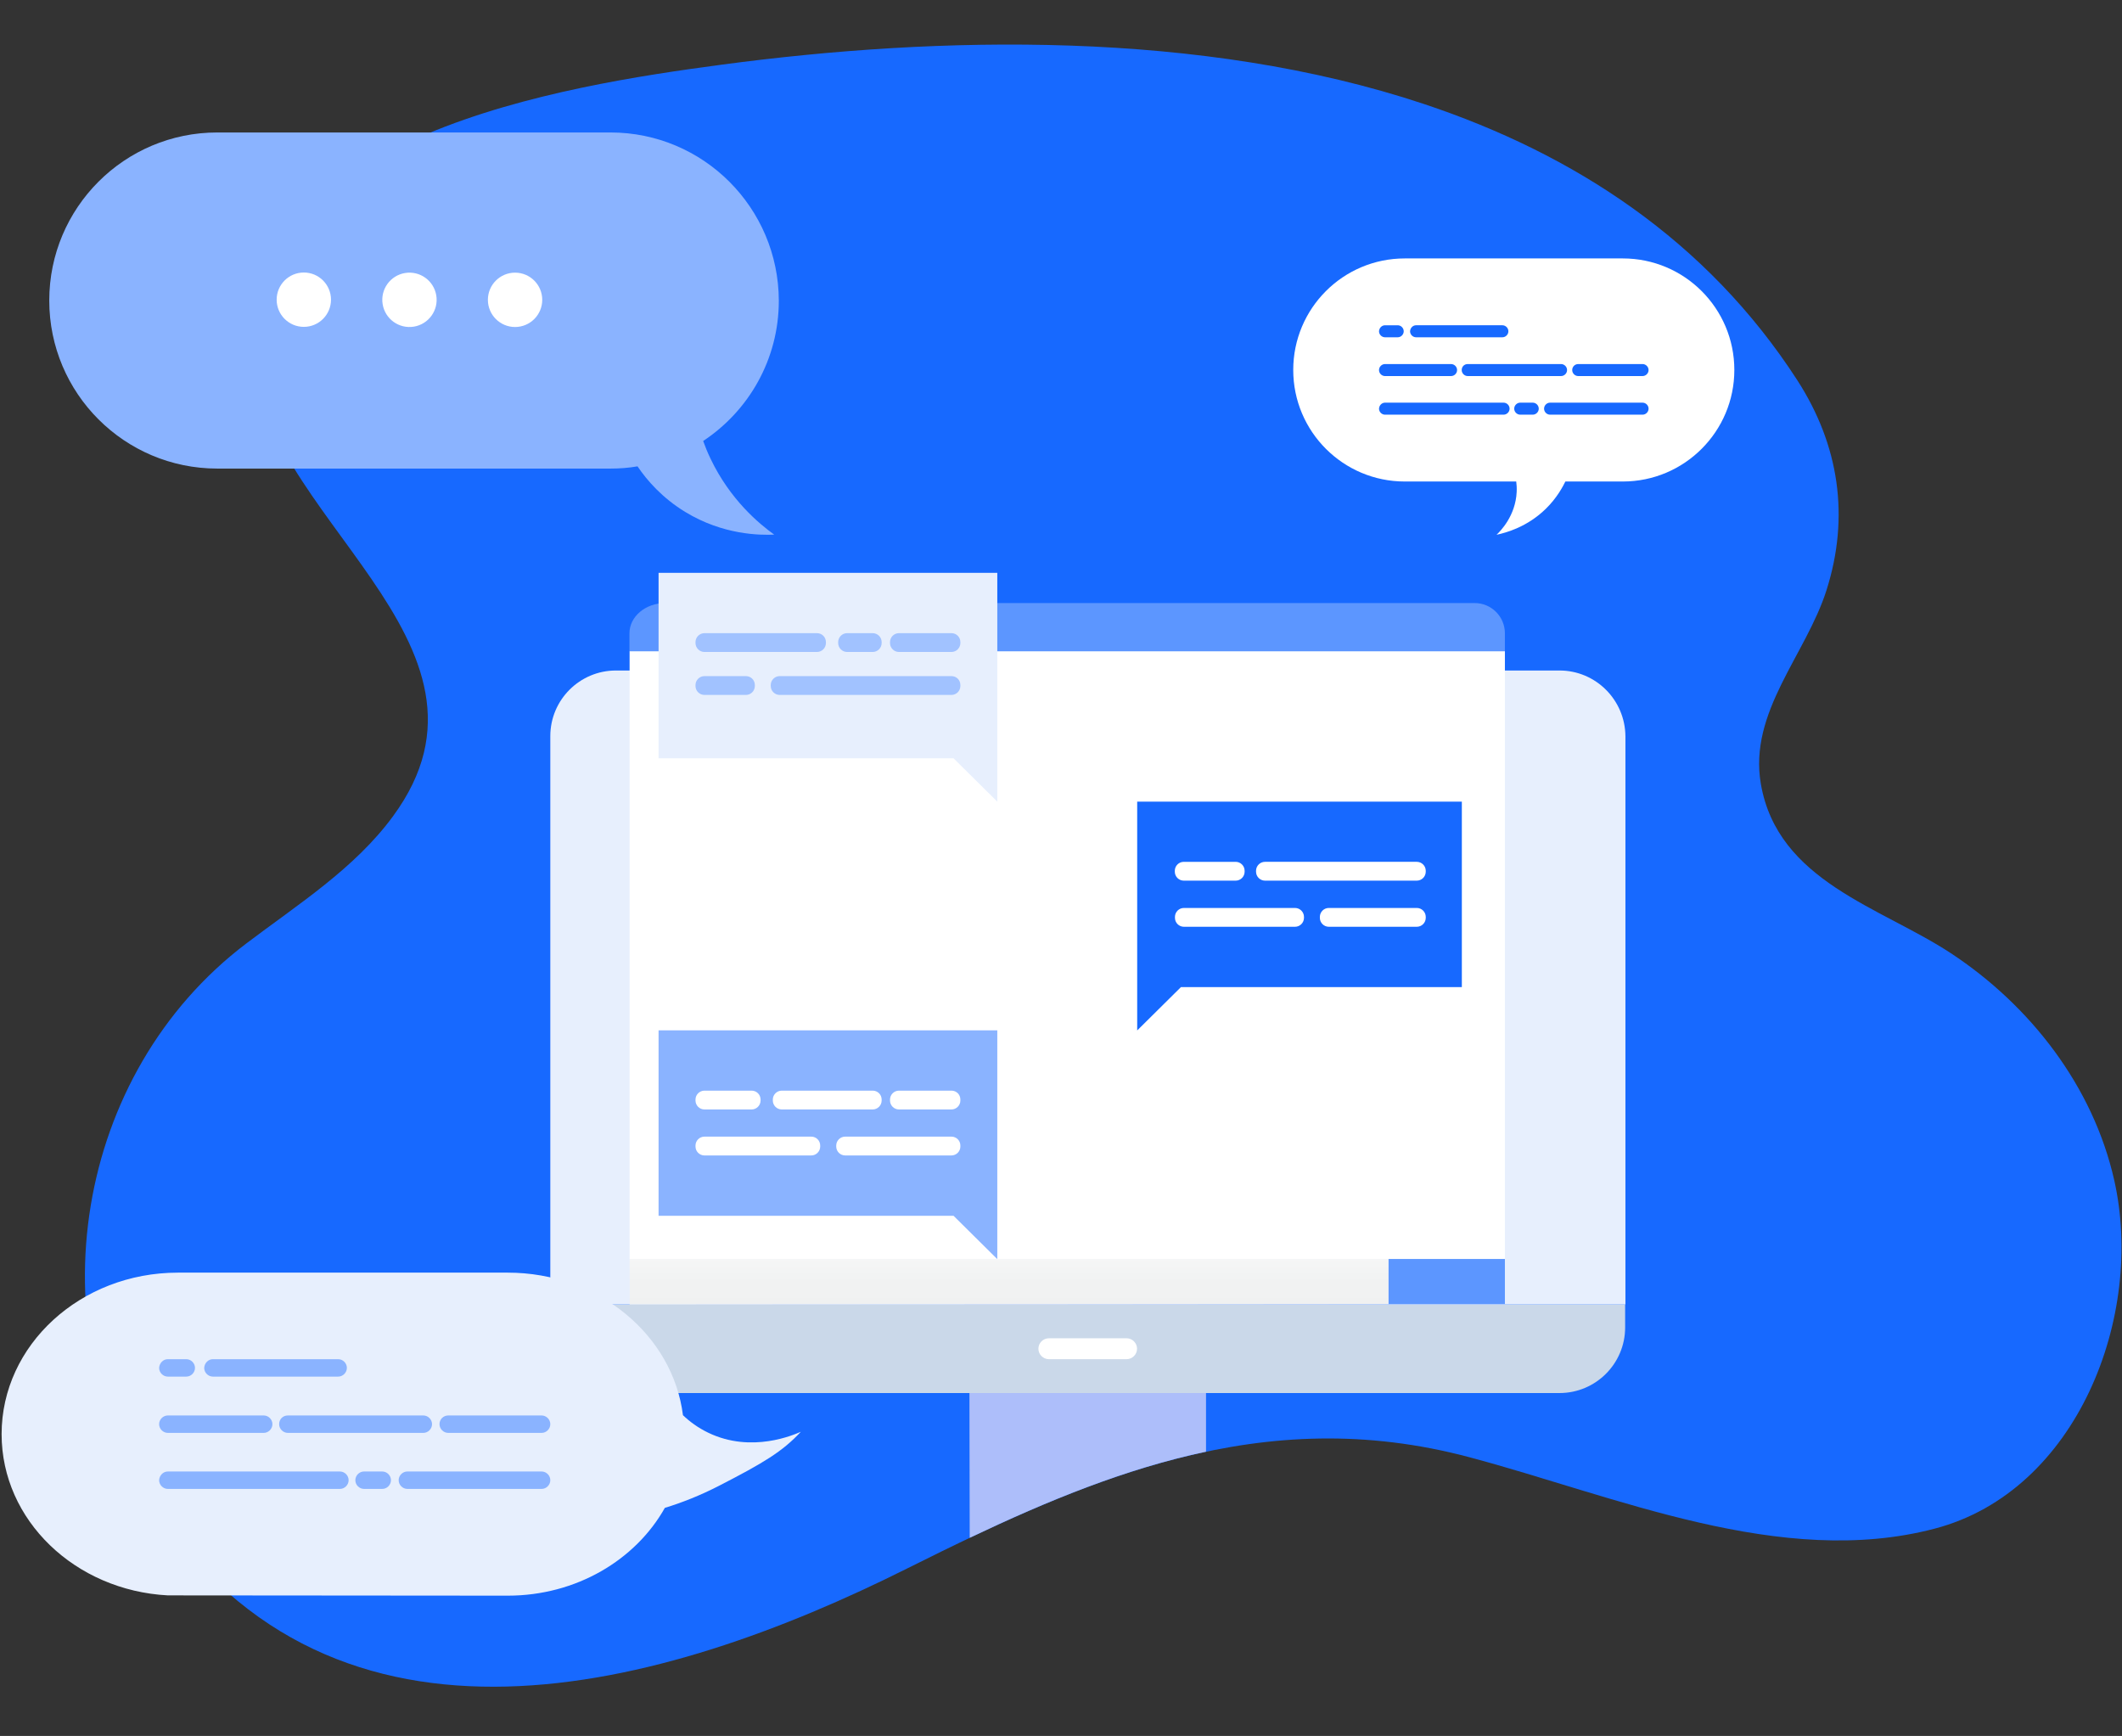 <svg width="412" height="337" viewBox="0 0 412 337" fill="none" xmlns="http://www.w3.org/2000/svg">
<rect x="0" y="0" width="412" height="337" fill="#333333" stroke="none"/>
<g clip-path="url(#clip0)">
<path d="M378.781 185.057C365.173 176.103 345.154 171.125 341.881 152.188C339.473 138.229 350.646 127.11 354.623 114.585C359.168 100.301 357.085 86.396 348.942 73.789C331.384 46.655 305.63 29.909 276.494 20.197C233.183 5.778 182.351 6.914 140.013 12.569C109.714 16.626 48.223 26.095 48.926 67.513C49.467 99.949 101.192 124.594 76.304 158.464C68.837 168.636 57.881 175.535 47.817 183.163C14.515 208.377 6.643 257.369 29.61 292.159C65.158 345.94 128.57 328.302 176.237 304.441C211.568 286.776 245.167 272.221 285.232 282.88C313.665 290.428 345.804 304.603 375.643 296.758C403.372 289.481 416.438 255.394 410.487 229.099C406.375 210.893 394.228 195.229 378.781 185.057Z" fill="#1769FF"/>
<path d="M118.533 25.716H42.19C24.173 25.716 9.564 40.325 9.564 58.342C9.564 76.359 24.173 90.967 42.19 90.967H118.533C120.319 90.967 122.077 90.832 123.781 90.535C125.621 93.267 128.57 96.648 133.033 99.381C140.446 103.899 147.615 103.899 150.32 103.79C147.425 101.707 141.771 97.054 137.957 89.047C137.389 87.883 136.929 86.72 136.523 85.611C145.369 79.767 151.213 69.758 151.213 58.369C151.159 40.325 136.55 25.716 118.533 25.716Z" fill="#8AB3FF"/>
<path d="M80.346 63.413C83.222 62.946 85.175 60.236 84.708 57.361C84.241 54.485 81.531 52.532 78.656 52.998C75.78 53.465 73.827 56.175 74.293 59.051C74.76 61.927 77.47 63.88 80.346 63.413Z" fill="white"/>
<path d="M58.99 63.455C61.904 63.455 64.265 61.093 64.265 58.179C64.265 55.266 61.904 52.904 58.99 52.904C56.077 52.904 53.715 55.266 53.715 58.179C53.715 61.093 56.077 63.455 58.99 63.455Z" fill="white"/>
<path d="M100.002 63.482C102.916 63.482 105.278 61.12 105.278 58.206C105.278 55.293 102.916 52.931 100.002 52.931C97.089 52.931 94.727 55.293 94.727 58.206C94.727 61.12 97.089 63.482 100.002 63.482Z" fill="white"/>
<path d="M188.275 298.544C203.506 291.293 218.574 285.125 234.157 281.825C234.157 275.062 234.157 269.759 234.157 269.137H188.221C188.221 275.549 188.248 288.75 188.275 298.544Z" fill="#ADBEFA"/>
<path d="M106.819 257.694C106.819 264.728 112.527 270.436 119.561 270.436H302.79C309.824 270.436 315.532 264.728 315.532 257.694V253.284H106.819V257.694Z" fill="#CAD8E9"/>
<path d="M302.79 130.167H269.461H119.588C112.554 130.167 106.846 135.875 106.846 142.909V253.257H269.488H315.586V142.936C315.531 135.875 309.823 130.167 302.79 130.167Z" fill="#E7EFFD"/>
<path d="M157.895 126.407H122.239V244.411H292.185V126.407H207.185H157.895Z" fill="white"/>
<path d="M286.315 117.073H152.349V126.434H292.185V122.944C292.185 119.698 289.561 117.073 286.315 117.073Z" fill="#5C96FF"/>
<path d="M129.165 117.074C125.323 117.074 122.212 119.698 122.212 122.944V126.434H157.895V117.074H129.165Z" fill="#5C96FF"/>
<path d="M134.143 124.269C135.547 124.269 136.686 123.131 136.686 121.726C136.686 120.322 135.547 119.183 134.143 119.183C132.738 119.183 131.6 120.322 131.6 121.726C131.6 123.131 132.738 124.269 134.143 124.269Z" fill="#5C96FF"/>
<path d="M145.991 119.21C144.584 119.21 143.448 120.347 143.448 121.753C143.448 123.16 144.584 124.296 145.991 124.296C147.398 124.296 148.534 123.16 148.534 121.753C148.534 120.347 147.398 119.21 145.991 119.21Z" fill="#5C96FF"/>
<path d="M127.866 147.21H185.137L193.632 155.624C193.632 155.624 193.632 152.485 193.632 147.21V138.851V111.203H127.866V147.21Z" fill="#E7EFFD"/>
<path d="M158.626 122.918H136.767C135.82 122.918 135.036 123.702 135.036 124.649V124.839C135.036 125.786 135.82 126.57 136.767 126.57H158.626C159.573 126.57 160.357 125.786 160.357 124.839V124.649C160.357 123.702 159.6 122.918 158.626 122.918Z" fill="#A1C2FF"/>
<path d="M184.732 122.917H174.533C173.586 122.917 172.801 123.701 172.801 124.648V124.837C172.801 125.784 173.586 126.569 174.533 126.569H184.732C185.678 126.569 186.463 125.784 186.463 124.837V124.648C186.463 123.701 185.705 122.917 184.732 122.917Z" fill="#A1C2FF"/>
<path d="M169.446 122.917H164.469C163.522 122.917 162.737 123.701 162.737 124.648V124.837C162.737 125.784 163.522 126.569 164.469 126.569H169.446C170.393 126.569 171.178 125.784 171.178 124.837V124.648C171.178 123.701 170.393 122.917 169.446 122.917Z" fill="#A1C2FF"/>
<path d="M144.828 131.257H136.767C135.82 131.257 135.035 132.042 135.035 132.989V133.178C135.035 134.125 135.82 134.909 136.767 134.909H144.828C145.775 134.909 146.56 134.125 146.56 133.178V132.989C146.56 132.015 145.775 131.257 144.828 131.257Z" fill="#A1C2FF"/>
<path d="M184.731 131.257H151.375C150.428 131.257 149.644 132.042 149.644 132.988V133.178C149.644 134.125 150.428 134.909 151.375 134.909H184.731C185.678 134.909 186.462 134.125 186.462 133.178V132.988C186.462 132.015 185.705 131.257 184.731 131.257Z" fill="#A1C2FF"/>
<path d="M127.866 236.025H185.137L193.632 244.438C193.632 244.438 193.632 241.3 193.632 236.025V227.666V200.018H127.866V236.025Z" fill="#8AB3FF"/>
<path d="M145.938 211.731H136.767C135.82 211.731 135.036 212.516 135.036 213.463V213.652C135.036 214.599 135.82 215.384 136.767 215.384H145.938C146.885 215.384 147.669 214.599 147.669 213.652V213.463C147.669 212.489 146.885 211.731 145.938 211.731Z" fill="white"/>
<path d="M184.732 211.731H174.533C173.586 211.731 172.801 212.516 172.801 213.463V213.652C172.801 214.599 173.586 215.383 174.533 215.383H184.732C185.678 215.383 186.463 214.599 186.463 213.652V213.463C186.463 212.489 185.705 211.731 184.732 211.731Z" fill="white"/>
<path d="M169.446 211.731H151.781C150.834 211.731 150.049 212.516 150.049 213.463V213.652C150.049 214.599 150.834 215.383 151.781 215.383H169.446C170.393 215.383 171.178 214.599 171.178 213.652V213.463C171.178 212.489 170.393 211.731 169.446 211.731Z" fill="white"/>
<path d="M157.517 220.659H136.767C135.82 220.659 135.036 221.444 135.036 222.391V222.58C135.036 223.527 135.82 224.312 136.767 224.312H157.517C158.463 224.312 159.248 223.527 159.248 222.58V222.391C159.248 221.444 158.49 220.659 157.517 220.659Z" fill="white"/>
<path d="M184.732 220.659H164.09C163.143 220.659 162.359 221.443 162.359 222.39V222.579C162.359 223.526 163.143 224.311 164.09 224.311H184.732C185.678 224.311 186.463 223.526 186.463 222.579V222.39C186.463 221.443 185.705 220.659 184.732 220.659Z" fill="white"/>
<path d="M220.793 183.271V191.631C220.793 196.906 220.793 200.044 220.793 200.044L229.288 191.631H283.826V155.624H220.793V183.271Z" fill="#1769FF"/>
<path d="M239.92 167.311H229.829C228.882 167.311 228.098 168.095 228.098 169.042V169.232C228.098 170.178 228.882 170.963 229.829 170.963H239.92C240.867 170.963 241.651 170.178 241.651 169.232V169.042C241.651 168.095 240.867 167.311 239.92 167.311Z" fill="white"/>
<path d="M275.088 167.31H245.601C244.654 167.31 243.869 168.095 243.869 169.042V169.231C243.869 170.178 244.654 170.962 245.601 170.962H275.088C276.035 170.962 276.819 170.178 276.819 169.231V169.042C276.819 168.095 276.035 167.31 275.088 167.31Z" fill="white"/>
<path d="M251.444 176.266H229.856C228.909 176.266 228.125 177.05 228.125 177.997V178.187C228.125 179.133 228.909 179.918 229.856 179.918H251.444C252.391 179.918 253.175 179.133 253.175 178.187V177.997C253.175 177.05 252.391 176.266 251.444 176.266Z" fill="white"/>
<path d="M275.089 176.265H257.991C257.044 176.265 256.26 177.049 256.26 177.996V178.186C256.26 179.132 257.044 179.917 257.991 179.917H275.089C276.035 179.917 276.82 179.132 276.82 178.186V177.996C276.82 177.049 276.035 176.265 275.089 176.265Z" fill="white"/>
<path d="M269.569 253.149H292.185V244.411H269.569V253.149Z" fill="#5C96FF"/>
<path d="M122.239 253.258L157.895 253.231L207.185 253.204L269.569 253.15V244.412H122.239V253.258Z" fill="url(#paint0_linear)"/>
<path d="M218.737 259.804H203.641C202.532 259.804 201.612 260.724 201.612 261.833C201.612 262.942 202.532 263.862 203.641 263.862H218.737C219.846 263.862 220.766 262.942 220.766 261.833C220.766 260.724 219.846 259.804 218.737 259.804Z" fill="white"/>
<path d="M137.524 278.146C135.495 277.172 133.872 275.955 132.601 274.737C130.626 259.155 116.153 247.062 98.595 247.062H93.32H38.836H34.534C15.651 247.062 0.312 261.103 0.312 278.416C0.312 295.135 14.596 308.77 32.587 309.717L98.595 309.771C111.878 309.771 123.403 302.845 129.084 292.727C132.357 291.726 135.901 290.347 139.58 288.453C148.264 283.989 151.916 281.798 155.487 277.957C154.216 278.498 145.965 282.204 137.524 278.146Z" fill="#E7EFFD"/>
<path d="M32.588 274.788H51.201C52.119 274.788 52.893 275.561 52.893 276.48C52.893 277.398 52.119 278.172 51.201 278.172H32.588C31.669 278.172 30.895 277.398 30.895 276.48C30.895 275.561 31.669 274.788 32.588 274.788Z" fill="#8AB3FF"/>
<path d="M55.89 274.788H82.19C83.108 274.788 83.882 275.561 83.882 276.48C83.882 277.398 83.108 278.172 82.19 278.172H55.89C54.971 278.172 54.198 277.398 54.198 276.48C54.198 275.513 54.923 274.788 55.89 274.788Z" fill="#8AB3FF"/>
<path d="M87.025 274.788H105.154C106.073 274.788 106.846 275.561 106.846 276.48C106.846 277.398 106.073 278.172 105.154 278.172H87.025C86.106 278.172 85.332 277.398 85.332 276.48C85.332 275.513 86.106 274.788 87.025 274.788Z" fill="#8AB3FF"/>
<path d="M32.588 263.862H36.166C37.084 263.862 37.858 264.636 37.858 265.554C37.858 266.473 37.084 267.246 36.166 267.246H32.588C31.669 267.246 30.896 266.473 30.896 265.554C30.944 264.636 31.669 263.862 32.588 263.862Z" fill="#8AB3FF"/>
<path d="M41.339 263.862H65.656C66.575 263.862 67.348 264.635 67.348 265.554C67.348 266.472 66.575 267.246 65.656 267.246H41.339C40.42 267.246 39.647 266.472 39.647 265.554C39.695 264.635 40.42 263.862 41.339 263.862Z" fill="#8AB3FF"/>
<path d="M32.588 285.666H65.994C66.913 285.666 67.686 286.439 67.686 287.358C67.686 288.276 66.913 289.05 65.994 289.05H32.588C31.669 289.05 30.895 288.276 30.895 287.358C30.944 286.439 31.669 285.666 32.588 285.666Z" fill="#8AB3FF"/>
<path d="M70.684 285.665H74.213C75.132 285.665 75.905 286.439 75.905 287.357C75.905 288.276 75.132 289.049 74.213 289.049H70.684C69.765 289.049 68.992 288.276 68.992 287.357C68.992 286.439 69.765 285.665 70.684 285.665Z" fill="#8AB3FF"/>
<path d="M79.095 285.665H105.154C106.072 285.665 106.846 286.439 106.846 287.357C106.846 288.276 106.072 289.049 105.154 289.049H79.095C78.177 289.049 77.403 288.276 77.403 287.357C77.403 286.439 78.177 285.665 79.095 285.665Z" fill="#8AB3FF"/>
<path d="M315.079 93.477H272.745C260.783 93.477 251.091 83.785 251.091 71.823C251.091 59.862 260.783 50.17 272.745 50.17H315.079C327.041 50.17 336.733 59.862 336.733 71.823C336.733 83.766 327.041 93.477 315.079 93.477Z" fill="white"/>
<path d="M323.893 57.038C323.76 57.038 323.626 57 323.493 56.923C320.841 55.359 317.808 54.52 314.717 54.52H314.068C313.649 54.52 313.305 54.176 313.305 53.757C313.305 53.337 313.649 52.993 314.068 52.993H314.717C318.094 52.993 321.394 53.89 324.294 55.607C324.657 55.817 324.79 56.294 324.561 56.656C324.409 56.885 324.142 57.038 323.893 57.038Z" fill="white"/>
<path d="M256.261 66.062C256.166 66.062 256.071 66.043 255.975 66.005C255.574 65.852 255.384 65.413 255.536 65.013C256.891 61.502 259.237 58.526 262.347 56.37C265.514 54.157 269.234 52.993 273.107 52.993H285.527C285.947 52.993 286.29 53.337 286.29 53.757C286.29 54.176 285.947 54.52 285.527 54.52H273.107C266.029 54.52 259.543 58.965 256.986 65.566C256.853 65.871 256.567 66.062 256.261 66.062Z" fill="white"/>
<path d="M257.959 82.431C257.711 82.431 257.463 82.316 257.311 82.088C255.327 79.035 254.277 75.487 254.277 71.823C254.277 70.87 254.354 69.916 254.487 68.981C254.544 68.561 254.945 68.275 255.365 68.332C255.785 68.389 256.071 68.79 256.013 69.21C255.88 70.068 255.823 70.946 255.823 71.823C255.823 75.181 256.796 78.444 258.608 81.248C258.837 81.611 258.742 82.088 258.379 82.316C258.246 82.374 258.112 82.431 257.959 82.431Z" fill="white"/>
<path d="M261.584 86.475C261.413 86.475 261.241 86.418 261.088 86.304C260.459 85.77 259.848 85.197 259.276 84.587C258.99 84.282 259.009 83.785 259.314 83.499C259.619 83.213 260.115 83.232 260.402 83.537C260.917 84.091 261.47 84.625 262.061 85.121C262.386 85.388 262.443 85.884 262.157 86.208C262.023 86.38 261.794 86.475 261.584 86.475Z" fill="white"/>
<path d="M314.717 90.634H313.248C312.828 90.634 312.485 90.291 312.485 89.871C312.485 89.451 312.828 89.108 313.248 89.108H314.717C322.692 89.108 329.579 83.709 331.506 75.982C331.601 75.563 332.021 75.315 332.441 75.41C332.86 75.505 333.108 75.925 333.013 76.345C330.895 84.758 323.398 90.634 314.717 90.634Z" fill="white"/>
<path d="M328.434 60.853C328.224 60.853 327.995 60.758 327.842 60.586C327.251 59.9 326.602 59.251 325.896 58.66C325.572 58.392 325.534 57.896 325.801 57.572C326.068 57.248 326.564 57.21 326.888 57.477C327.652 58.125 328.357 58.831 329.006 59.575C329.273 59.9 329.235 60.377 328.93 60.663C328.796 60.796 328.624 60.853 328.434 60.853Z" fill="white"/>
<path d="M292.986 89.204C293.559 90.234 294.608 92.504 294.474 95.48C294.265 100.173 291.269 103.15 290.563 103.817C292.452 103.417 296.554 102.291 300.16 98.743C302.239 96.701 303.441 94.546 304.128 93.038L292.986 89.204Z" fill="white"/>
<path d="M268.91 70.675H281.736C282.369 70.675 282.902 71.208 282.902 71.841C282.902 72.474 282.369 73.007 281.736 73.007H268.91C268.277 73.007 267.744 72.474 267.744 71.841C267.744 71.208 268.277 70.675 268.91 70.675Z" fill="#1769FF"/>
<path d="M284.967 70.674H303.09C303.723 70.674 304.256 71.207 304.256 71.84C304.256 72.473 303.723 73.006 303.09 73.006H284.967C284.334 73.006 283.801 72.473 283.801 71.84C283.801 71.174 284.3 70.674 284.967 70.674Z" fill="#1769FF"/>
<path d="M306.421 70.674H318.914C319.547 70.674 320.08 71.207 320.08 71.84C320.08 72.473 319.547 73.006 318.914 73.006H306.421C305.788 73.006 305.255 72.473 305.255 71.84C305.255 71.174 305.788 70.674 306.421 70.674Z" fill="#1769FF"/>
<path d="M268.91 63.146H271.375C272.008 63.146 272.541 63.679 272.541 64.312C272.541 64.945 272.008 65.478 271.375 65.478H268.91C268.277 65.478 267.744 64.945 267.744 64.312C267.777 63.679 268.277 63.146 268.91 63.146Z" fill="#1769FF"/>
<path d="M274.939 63.145H291.696C292.329 63.145 292.862 63.678 292.862 64.311C292.862 64.944 292.329 65.477 291.696 65.477H274.939C274.306 65.477 273.773 64.944 273.773 64.311C273.806 63.678 274.306 63.145 274.939 63.145Z" fill="#1769FF"/>
<path d="M268.91 78.17H291.93C292.563 78.17 293.096 78.703 293.096 79.336C293.096 79.969 292.563 80.502 291.93 80.502H268.91C268.277 80.502 267.744 79.969 267.744 79.336C267.777 78.703 268.277 78.17 268.91 78.17Z" fill="#1769FF"/>
<path d="M295.161 78.17H297.593C298.226 78.17 298.759 78.703 298.759 79.336C298.759 79.969 298.226 80.502 297.593 80.502H295.161C294.528 80.502 293.995 79.969 293.995 79.336C293.995 78.703 294.528 78.17 295.161 78.17Z" fill="#1769FF"/>
<path d="M300.957 78.17H318.914C319.547 78.17 320.08 78.703 320.08 79.336C320.08 79.969 319.547 80.502 318.914 80.502H300.957C300.325 80.502 299.792 79.969 299.792 79.336C299.792 78.703 300.325 78.17 300.957 78.17Z" fill="#1769FF"/>
</g>
<defs>
<linearGradient id="paint0_linear" x1="195.904" y1="273.085" x2="195.904" y2="233.047" gradientUnits="userSpaceOnUse">
<stop stop-color="#BBBBBB"/>
<stop offset="0.045" stop-color="#CCCDCD"/>
<stop offset="0.108" stop-color="#DDDEDE"/>
<stop offset="0.187" stop-color="#E8E9E9"/>
<stop offset="0.297" stop-color="#EFF0F0"/>
<stop offset="0.602" stop-color="#F1F2F2"/>
<stop offset="1" stop-color="white"/>
</linearGradient>
<clipPath id="clip0">
<rect width="411.581" height="335.238" fill="white" transform="translate(0.312 0.99)"/>
</clipPath>
</defs>
</svg>
